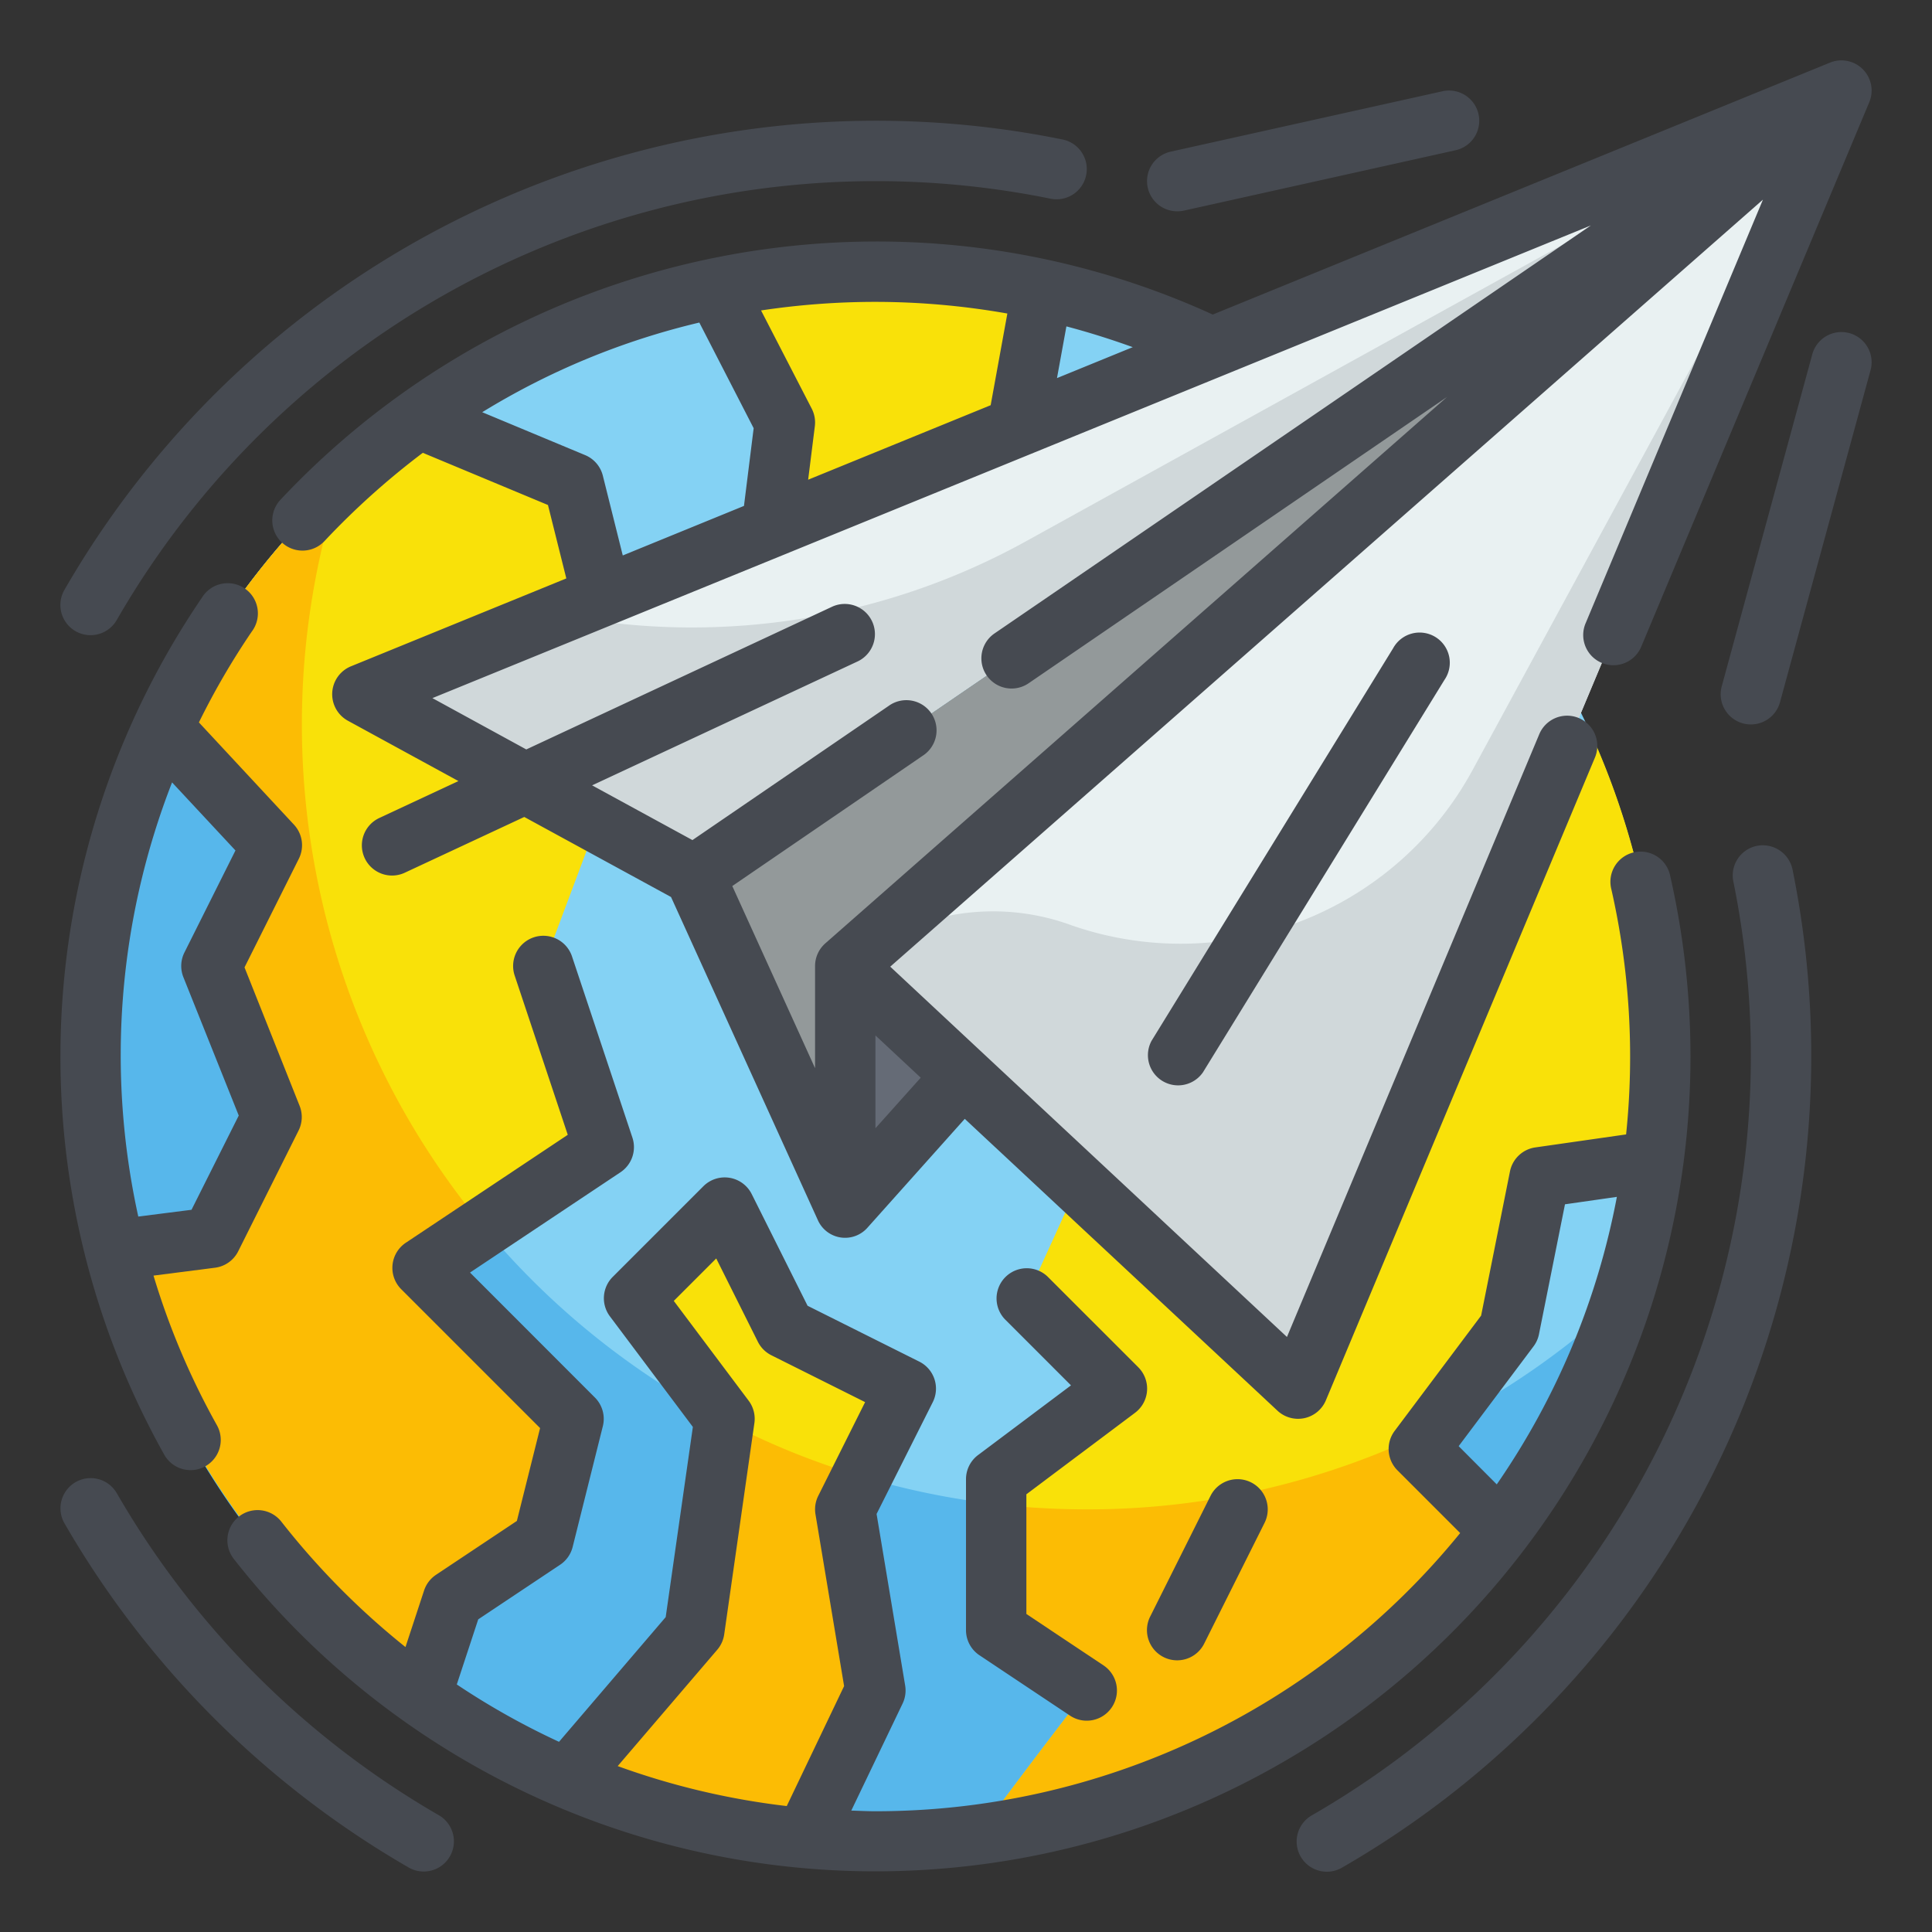 <svg xmlns="http://www.w3.org/2000/svg"  viewBox="0 0 64 64" width="240px" height="240px"><rect x="0" y="0" width="64" height="64" fill="#333333" stroke="none"/><g data-name="Fill Outline'"><circle cx="29" cy="35" r="26" fill="#84d2f4"/><path fill="#57b7eb" d="M53.74,42.99A26,26,0,1,1,11.26,16.01,25.7,25.7,0,0,0,10,24,25.986,25.986,0,0,0,53.74,42.99Z"/><path fill="#f9e109" d="M34.53,9.6,33,18l-8,4,1-8L23.7,9.54A26.392,26.392,0,0,1,29,9,25.192,25.192,0,0,1,34.53,9.6Z"/><path fill="#f9e109" d="M20,38l-6,4,5,5-1,4-3,2-1.05,3.19A25.936,25.936,0,0,1,3.8,41.41L7,41l2-4L7,32l2-4L5.39,24.11a26.114,26.114,0,0,1,8.48-10.25L19,16l2,8-3,8Z"/><path fill="#f9e109" d="M55,35a26.341,26.341,0,0,1-.23,3.46L51,39l-1,5-3,4,2.71,2.71A25.927,25.927,0,0,1,32.4,60.77C34.02,58.55,36,56,36,56l-3-2V49l4-3-3-3,5-11,13.89-7.28A25.885,25.885,0,0,1,55,35Z"/><path fill="#f9e109" d="M28,50l1,6-2.34,4.89a25.568,25.568,0,0,1-7.87-1.97L23,54l1-7-3-4,3-3,2,4,4,2Z"/><path fill="#fcbc04" d="M19,47l-1,4-3,2-1.05,3.19A25.936,25.936,0,0,1,3.8,41.41L7,41l2-4L7,32l2-4L5.39,24.11A26.035,26.035,0,0,1,11.26,16a26.009,26.009,0,0,0,4.77,24.65L14,42Z"/><path fill="#fcbc04" d="M49.71,50.71A25.927,25.927,0,0,1,32.4,60.77C34.02,58.55,36,56,36,56l-3-2V49.83A27.007,27.007,0,0,0,36,50a25.865,25.865,0,0,0,11.52-2.69L47,48Z"/><path fill="#fcbc04" d="M29,56l-2.34,4.89a25.568,25.568,0,0,1-7.87-1.97L23,54l.99-6.94a24.888,24.888,0,0,0,4.56,1.85L28,50Z"/><polygon fill="#e9f1f2" points="12 23 23 29 61 3 12 23"/><polygon fill="#93999a" points="28 40 23 29 61 3 28 32 28 40"/><polygon fill="#656b76" points="28 40 61 3 28 32 28 40"/><polygon fill="#e9f1f2" points="61 3 28 32 43 46 61 3"/><path fill="#d0d8da" d="M61,3,23,29,12,23l6.48-2.65a22.867,22.867,0,0,0,15.49-2.41Z"/><path fill="#d0d8da" d="M61,3,43,46,28,32l.016-.014a7.533,7.533,0,0,1,7.5-1.327A11.005,11.005,0,0,0,48.78,25.51Z"/><g data-name="Outline copy"><path fill="#464a51" d="M56,35a27.073,27.073,0,0,0-.672-5.983,1,1,0,1,0-1.95.441,25.023,25.023,0,0,1,.489,8.121l-3.009.431a1,1,0,0,0-.838.794l-.956,4.777L46.2,47.4a1,1,0,0,0,.093,1.307l2.077,2.077A24.959,24.959,0,0,1,29,60c-.266,0-.53-.014-.8-.022l1.7-3.546a1,1,0,0,0,.084-.6l-.946-5.68L30.9,46.447a1,1,0,0,0-.448-1.342l-3.7-1.85-1.851-3.7a1,1,0,0,0-1.6-.26l-3,3A1,1,0,0,0,20.2,43.6l2.752,3.669-.9,6.3L18.518,57.7a24.854,24.854,0,0,1-3.386-1.9l.71-2.157,2.713-1.809a1,1,0,0,0,.415-.59l1-4a1,1,0,0,0-.263-.949L15.57,42.155l4.985-3.323a1,1,0,0,0,.394-1.148l-2-6a1,1,0,0,0-1.9.632l1.759,5.276-5.365,3.576a1,1,0,0,0-.152,1.539l4.6,4.6-.769,3.076-2.679,1.785a1,1,0,0,0-.395.52l-.616,1.873A25.314,25.314,0,0,1,9.32,50.407a1,1,0,1,0-1.574,1.235A27,27,0,0,0,56,35ZM48.32,47.906,50.8,44.6a.99.99,0,0,0,.18-.4l.862-4.306,1.719-.246a24.854,24.854,0,0,1-3.979,9.524ZM23.76,54.65a1,1,0,0,0,.23-.508l1-7a1,1,0,0,0-.19-.742l-2.48-3.306,1.406-1.406,1.379,2.759a1,1,0,0,0,.448.448l3.105,1.552-1.553,3.106a1,1,0,0,0-.091.611l.948,5.69-1.9,3.974a24.848,24.848,0,0,1-5.6-1.324Z"/><path fill="#464a51" d="M6.313,48.7a1,1,0,0,0,.872-1.489,24.77,24.77,0,0,1-2.1-4.955l2.038-.261a1,1,0,0,0,.768-.545l2-4a1,1,0,0,0,.034-.818L8.1,32.046l1.8-3.6a1,1,0,0,0-.162-1.128L6.589,23.931a24.9,24.9,0,0,1,1.75-3.007A1,1,0,1,0,6.688,19.8,27,27,0,0,0,5.44,48.187,1,1,0,0,0,6.313,48.7ZM5.7,25.918,7.8,28.173l-1.691,3.38a1,1,0,0,0-.034.818l1.834,4.583L6.344,40.076,4.581,40.3A24.852,24.852,0,0,1,5.7,25.918Z"/><path fill="#464a51" d="M31.959,37.063l10.359,9.668A1,1,0,0,0,43,47a1.07,1.07,0,0,0,.21-.022,1,1,0,0,0,.712-.592l8.913-21.292a1,1,0,1,0-1.845-.772L42.632,44.289,29.49,32.022,58.4,6.613l-5.869,14.02a1,1,0,1,0,1.845.771L61.922,3.386a1,1,0,0,0-1.3-1.312L40.174,10.42A26.78,26.78,0,0,0,29,8,27.1,27.1,0,0,0,9.29,16.556a1,1,0,0,0,1.46,1.367A25.594,25.594,0,0,1,14.006,15l4.146,1.729.608,2.432-7.138,2.913a1,1,0,0,0-.1,1.8l3.664,2-2.608,1.217a1,1,0,1,0,.846,1.812l3.943-1.84,4.862,2.652,4.862,10.7a.988.988,0,0,0,1.651.247ZM37.524,11.5l-2.51,1.025.312-1.713C36.068,11.008,36.8,11.239,37.524,11.5ZM33.37,10.386l-.553,3.037-6.046,2.468.221-1.767a1,1,0,0,0-.1-.582l-1.681-3.258A25.465,25.465,0,0,1,29,10,25.181,25.181,0,0,1,33.37,10.386Zm-13.4,5.372a1,1,0,0,0-.585-.681l-3.411-1.422a24.521,24.521,0,0,1,7.192-2.97l1.8,3.5-.321,2.574L20.63,18.4ZM27,32v3.384l-2.742-6.033,6.309-4.317a1,1,0,1,0-1.129-1.65l-6.5,4.445-3.324-1.813,8.806-4.11a1,1,0,0,0-.846-1.812l-10.14,4.732-3.11-1.7L52.7,7.468,32.945,20.983a1,1,0,1,0,1.129,1.651l13.86-9.483L27.354,31.237h0l-.013.012v0A1,1,0,0,0,27,32Zm2,5.375V34.3l1.5,1.4Z"/><path fill="#464a51" d="M14.541,60.134A29.14,29.14,0,0,1,3.866,49.459a1,1,0,0,0-1.732,1A31.142,31.142,0,0,0,13.542,61.866a1,1,0,0,0,1-1.732Z"/><path fill="#464a51" d="M2.5,20.907a1,1,0,0,0,1.366-.366A29.023,29.023,0,0,1,34.8,6.582a1,1,0,0,0,.4-1.961A31.03,31.03,0,0,0,2.134,19.541,1,1,0,0,0,2.5,20.907Z"/><path fill="#464a51" d="M58.2,28.02a1,1,0,0,0-.781,1.179,29.031,29.031,0,0,1-13.96,30.935,1,1,0,1,0,1,1.732A31.03,31.03,0,0,0,59.379,28.8,1.007,1.007,0,0,0,58.2,28.02Z"/><path fill="#464a51" d="M37.6,46.8a1,1,0,0,0,.107-1.507l-3-3a1,1,0,0,0-1.414,1.414l2.185,2.185L32.4,48.2a1,1,0,0,0-.4.8v5a1,1,0,0,0,.445.832l3,2a1,1,0,1,0,1.11-1.664L34,53.465V49.5Z"/><path fill="#464a51" d="M46.148,21.476l-8,13a1,1,0,0,0,1.7,1.048l8-13a1,1,0,1,0-1.7-1.048Z"/><path fill="#464a51" d="M61.263,11.035a1,1,0,0,0-1.228.7l-3,11a1,1,0,0,0,1.93.526l3-11A1,1,0,0,0,61.263,11.035Z"/><path fill="#464a51" d="M39,7a1.084,1.084,0,0,0,.218-.023l9-2a1,1,0,0,0-.434-1.954l-9,2A1,1,0,0,0,39,7Z"/><path fill="#464a51" d="M40.1,49.553l-2,4a1,1,0,0,0,1.79.894l2-4a1,1,0,0,0-1.79-.894Z"/></g></g></svg>